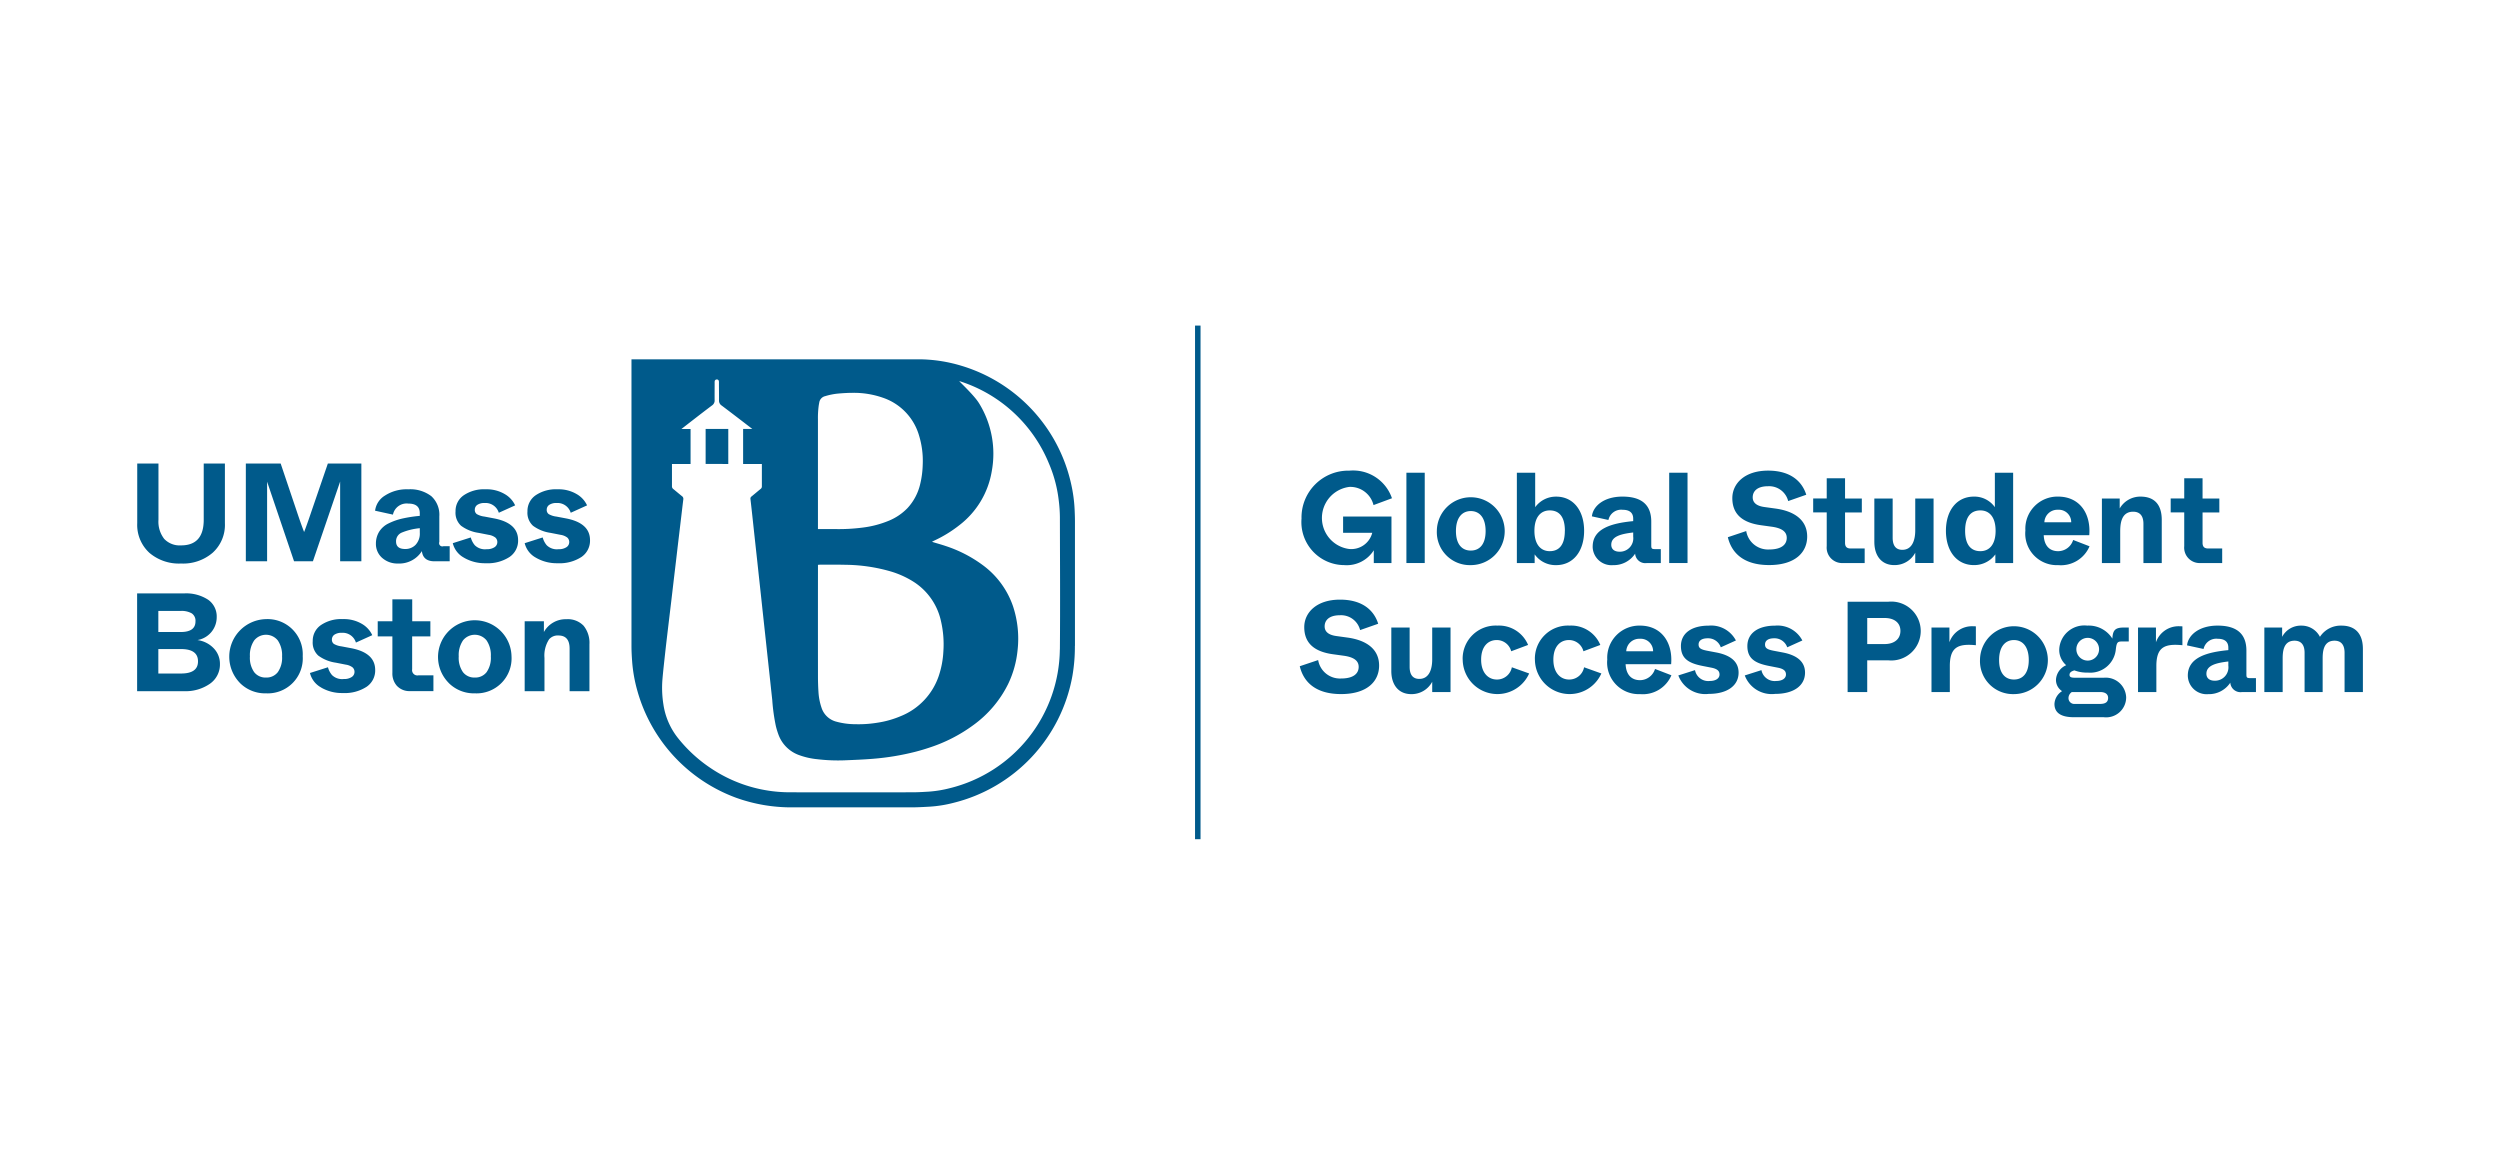 <svg xmlns="http://www.w3.org/2000/svg" xmlns:xlink="http://www.w3.org/1999/xlink" width="215" height="100" viewBox="0 0 215 100">
  <defs>
    <clipPath id="clip-umass-boston-logo-215x100">
      <rect width="215" height="100"/>
    </clipPath>
  </defs>
  <g id="umass-boston-logo-215x100" clip-path="url(#clip-umass-boston-logo-215x100)">
    <g id="UMB_GSSP_Logo_RGB" transform="translate(11.792 28)">
      <path id="Path_4082" data-name="Path 4082" d="M594.76,78.195a4.028,4.028,0,0,1,4.117-4.095,3.531,3.531,0,0,1,3.662,2.374l-1.586.588a2.056,2.056,0,0,0-2.074-1.564,2.691,2.691,0,0,0-.045,5.336,1.859,1.859,0,0,0,2.009-1.387h-2.507v-1.4h4.16v4h-1.52v-1.1a2.744,2.744,0,0,1-2.541,1.276,3.7,3.7,0,0,1-3.672-4.027Z" transform="translate(-494.622 -61.624)" fill="#005a8b"/>
      <path id="Path_4083" data-name="Path 4083" d="M648.34,82.927V75.16h1.576v7.767Z" transform="translate(-539.181 -62.506)" fill="#005a8b"/>
      <path id="Path_4084" data-name="Path 4084" d="M663.89,90.3a2.918,2.918,0,1,1,2.918,2.951A2.836,2.836,0,0,1,663.89,90.3Zm4.194.022c0-1.143-.522-1.719-1.276-1.719s-1.276.577-1.276,1.719S666.054,92,666.808,92,668.084,91.465,668.084,90.322Z" transform="translate(-552.113 -72.651)" fill="#005a8b"/>
      <path id="Path_4085" data-name="Path 4085" d="M706.281,82.193v.744h-1.53V75.17h1.576v2.963a2.2,2.2,0,0,1,1.808-.909c1.465,0,2.4,1.187,2.4,2.94s-.933,2.951-2.408,2.951a2.2,2.2,0,0,1-1.842-.921Zm2.6-2.031c0-1.3-.566-1.753-1.3-1.753-.776,0-1.32.578-1.32,1.753s.544,1.753,1.32,1.753C708.311,81.915,708.877,81.46,708.877,80.162Z" transform="translate(-586.093 -62.514)" fill="#005a8b"/>
      <path id="Path_4086" data-name="Path 4086" d="M743.157,91.653c0-1.554,1.642-2.009,3.484-2.185v-.21c0-.476-.278-.766-.909-.766a1.121,1.121,0,0,0-1.221.877l-1.421-.311c.089-.865,1.01-1.7,2.63-1.7s2.475.689,2.475,2.153v2.031c0,.278.034.333.333.333h.488v1.2h-1.209a.878.878,0,0,1-1-.81,2.2,2.2,0,0,1-1.9.988,1.617,1.617,0,0,1-1.753-1.6Zm3.484-.854v-.355c-1.02.123-1.886.322-1.886,1.054,0,.365.244.6.721.6A1.152,1.152,0,0,0,746.641,90.8Z" transform="translate(-617.978 -72.651)" fill="#005a8b"/>
      <path id="Path_4087" data-name="Path 4087" d="M782.57,82.927V75.16h1.576v7.767Z" transform="translate(-650.811 -62.506)" fill="#005a8b"/>
      <path id="Path_4088" data-name="Path 4088" d="M812.49,79.826l1.586-.532a1.9,1.9,0,0,0,1.965,1.586c1.1,0,1.52-.444,1.52-1,0-.476-.333-.822-1.264-.955l-.965-.133c-1.5-.21-2.451-.887-2.451-2.33,0-1.243,1.054-2.364,3.073-2.364s2.951,1,3.285,2.074l-1.554.544a1.688,1.688,0,0,0-1.731-1.276c-.987,0-1.32.476-1.32.955s.365.744,1,.832l.965.133c1.61.222,2.719.977,2.719,2.408,0,1.332-1,2.451-3.273,2.451s-3.251-1.121-3.551-2.4Z" transform="translate(-675.693 -61.624)" fill="#005a8b"/>
      <path id="Path_4089" data-name="Path 4089" d="M858.684,85.28a1.328,1.328,0,0,1-1.409-1.453v-2.9H856.11v-1.2h1.165V77.99h1.576v1.743h1.443v1.2h-1.443v2.608c0,.333.145.488.488.488h1.2v1.254h-1.854Z" transform="translate(-711.969 -64.859)" fill="#005a8b"/>
      <path id="Path_4090" data-name="Path 4090" d="M887.35,92.071V88.332h1.576V91.7c0,.744.322,1.042.832,1.042.81,0,1.11-.766,1.11-1.675V88.33h1.576v5.548h-1.576V92.99a2,2,0,0,1-1.808,1.066c-1.064,0-1.709-.776-1.709-1.987Z" transform="translate(-737.949 -73.458)" fill="#005a8b"/>
      <path id="Path_4091" data-name="Path 4091" d="M923.92,80.154c0-1.753.933-2.94,2.408-2.94a2.154,2.154,0,0,1,1.8.909V75.16H929.7v7.767h-1.53v-.744a2.244,2.244,0,0,1-1.842.921c-1.475,0-2.408-1.2-2.408-2.951Zm4.271,0c0-1.177-.532-1.753-1.31-1.753-.732,0-1.31.455-1.31,1.753s.577,1.753,1.31,1.753C927.658,81.906,928.192,81.329,928.192,80.154Z" transform="translate(-768.362 -62.506)" fill="#005a8b"/>
      <path id="Path_4092" data-name="Path 4092" d="M964.51,90.28a2.761,2.761,0,0,1,2.807-2.93c1.864,0,2.84,1.465,2.685,3.319h-3.916c.044.977.566,1.376,1.243,1.376a1.36,1.36,0,0,0,1.288-.965l1.409.544a2.673,2.673,0,0,1-2.7,1.62,2.715,2.715,0,0,1-2.818-2.963Zm3.94-.721a1.063,1.063,0,0,0-1.131-1.076,1.119,1.119,0,0,0-1.177,1.076Z" transform="translate(-802.118 -72.643)" fill="#005a8b"/>
      <path id="Path_4093" data-name="Path 4093" d="M1003.582,93.064V87.517h1.531v.854a2.043,2.043,0,0,1,1.786-1.02c1.286,0,1.83.788,1.83,2v3.718h-1.576V89.692c0-.732-.343-1.042-.887-1.042-1.1,0-1.11,1.2-1.11,1.786v2.63h-1.576Z" transform="translate(-834.61 -72.643)" fill="#005a8b"/>
      <path id="Path_4094" data-name="Path 4094" d="M1041.294,85.28a1.328,1.328,0,0,1-1.409-1.453v-2.9h-1.165v-1.2h1.165V77.99h1.576v1.743h1.443v1.2h-1.443v2.608c0,.333.145.488.488.488h1.2v1.254h-1.854Z" transform="translate(-863.833 -64.859)" fill="#005a8b"/>
      <path id="Path_4095" data-name="Path 4095" d="M593.84,145.726l1.586-.532a1.9,1.9,0,0,0,1.965,1.586c1.1,0,1.52-.444,1.52-1,0-.476-.333-.822-1.264-.955l-.965-.133c-1.5-.21-2.451-.887-2.451-2.33,0-1.243,1.054-2.364,3.073-2.364s2.952,1,3.285,2.074l-1.554.544a1.688,1.688,0,0,0-1.731-1.276c-.987,0-1.32.476-1.32.955s.365.744,1,.832l.965.133c1.609.222,2.719.977,2.719,2.408,0,1.332-1,2.451-3.273,2.451s-3.251-1.121-3.551-2.4Z" transform="translate(-493.857 -116.429)" fill="#005a8b"/>
      <path id="Path_4096" data-name="Path 4096" d="M640.63,157.979V154.24h1.576v3.372c0,.744.322,1.044.832,1.044.81,0,1.109-.766,1.109-1.675V154.24h1.576v5.548h-1.576V158.9a2,2,0,0,1-1.808,1.066C641.275,159.966,640.63,159.19,640.63,157.979Z" transform="translate(-532.769 -128.271)" fill="#005a8b"/>
      <path id="Path_4097" data-name="Path 4097" d="M677.07,156.18a2.841,2.841,0,0,1,2.985-2.93,2.711,2.711,0,0,1,2.642,1.663l-1.453.544a1.281,1.281,0,0,0-1.243-.965c-.744,0-1.342.544-1.342,1.687s.621,1.709,1.354,1.709a1.3,1.3,0,0,0,1.288-1.054l1.487.532a2.986,2.986,0,0,1-5.714-1.189Z" transform="translate(-563.073 -127.448)" fill="#005a8b"/>
      <path id="Path_4098" data-name="Path 4098" d="M713.97,156.18a2.841,2.841,0,0,1,2.985-2.93,2.711,2.711,0,0,1,2.642,1.663l-1.453.544a1.281,1.281,0,0,0-1.243-.965c-.744,0-1.342.544-1.342,1.687s.621,1.709,1.354,1.709a1.294,1.294,0,0,0,1.286-1.054l1.487.532a2.986,2.986,0,0,1-5.714-1.189Z" transform="translate(-593.761 -127.448)" fill="#005a8b"/>
      <path id="Path_4099" data-name="Path 4099" d="M750.94,156.18a2.761,2.761,0,0,1,2.807-2.93c1.864,0,2.84,1.465,2.685,3.317h-3.916c.044.977.566,1.376,1.242,1.376a1.36,1.36,0,0,0,1.288-.965l1.409.544a2.673,2.673,0,0,1-2.7,1.62,2.715,2.715,0,0,1-2.818-2.963Zm3.94-.721a1.063,1.063,0,0,0-1.131-1.076,1.119,1.119,0,0,0-1.177,1.076Z" transform="translate(-624.506 -127.448)" fill="#005a8b"/>
      <path id="Path_4100" data-name="Path 4100" d="M787.242,157.55l1.431-.455a1.155,1.155,0,0,0,1.264.933c.554,0,.844-.244.844-.554,0-.256-.123-.476-.689-.588l-.788-.155c-1.165-.232-1.842-.621-1.842-1.709s.9-1.753,2.386-1.753a2.4,2.4,0,0,1,2.342,1.276l-1.3.588a1.152,1.152,0,0,0-1.121-.776c-.556,0-.788.232-.788.532s.167.433.766.544l.766.145c1.042.2,1.908.677,1.908,1.731,0,1.11-.955,1.83-2.574,1.83a2.472,2.472,0,0,1-2.608-1.586Z" transform="translate(-654.694 -127.464)" fill="#005a8b"/>
      <path id="Path_4101" data-name="Path 4101" d="M821.182,157.55l1.431-.455a1.155,1.155,0,0,0,1.264.933c.554,0,.844-.244.844-.554,0-.256-.123-.476-.689-.588l-.788-.155c-1.165-.232-1.842-.621-1.842-1.709s.9-1.753,2.386-1.753a2.4,2.4,0,0,1,2.342,1.276l-1.3.588a1.152,1.152,0,0,0-1.121-.776c-.556,0-.788.232-.788.532s.167.433.766.544l.766.145c1.042.2,1.908.677,1.908,1.731,0,1.11-.955,1.83-2.574,1.83a2.472,2.472,0,0,1-2.608-1.586Z" transform="translate(-682.92 -127.464)" fill="#005a8b"/>
      <path id="Path_4102" data-name="Path 4102" d="M873.7,148.827V141.06h3.484a2.533,2.533,0,1,1,.01,5.038h-1.808v2.729H873.7Zm1.687-4.128h1.5c.8,0,1.354-.411,1.354-1.131s-.554-1.11-1.354-1.11h-1.5Z" transform="translate(-726.597 -117.31)" fill="#005a8b"/>
      <path id="Path_4103" data-name="Path 4103" d="M916.54,159.239v-5.548h1.542v1.264a2.06,2.06,0,0,1,2.019-1.376,1.861,1.861,0,0,1,.256.012v1.62c-.222-.022-.421-.034-.609-.034-1.131,0-1.631.444-1.631,1.83v2.231Z" transform="translate(-762.224 -127.722)" fill="#005a8b"/>
      <path id="Path_4104" data-name="Path 4104" d="M941.32,156.19a2.918,2.918,0,1,1,2.918,2.951,2.836,2.836,0,0,1-2.918-2.951Zm4.194.022c0-1.143-.522-1.719-1.276-1.719s-1.276.577-1.276,1.719.522,1.675,1.276,1.675S945.514,157.355,945.514,156.212Z" transform="translate(-782.832 -127.448)" fill="#005a8b"/>
      <path id="Path_4105" data-name="Path 4105" d="M981.013,161.136c-1.177,0-1.663-.433-1.663-1.143a1.378,1.378,0,0,1,.655-1.1,1.136,1.136,0,0,1-.522-1.02,1.452,1.452,0,0,1,.877-1.209,1.738,1.738,0,0,1-.6-1.332,2.16,2.16,0,0,1,2.408-2.074,2.4,2.4,0,0,1,2.164,1.121c.034-.732.244-.955.988-.955h.421v1.2h-.609c-.343,0-.433.077-.5.643l-.012.1a2.207,2.207,0,0,1-2.4,1.931,2.95,2.95,0,0,1-1.153-.189c-.312.089-.421.21-.421.389,0,.232.232.244.554.244h2.386a1.76,1.76,0,0,1,1.931,1.675,1.72,1.72,0,0,1-1.931,1.719h-2.574Zm2.263-1.143c.522,0,.689-.21.689-.522,0-.256-.167-.5-.689-.5h-2.43a.624.624,0,0,0-.288.5.5.5,0,0,0,.556.522h2.164Zm-.089-4.672a.977.977,0,1,0-1.953,0,.977.977,0,0,0,1.953,0Z" transform="translate(-814.459 -127.456)" fill="#005a8b"/>
      <path id="Path_4106" data-name="Path 4106" d="M1022.04,159.239v-5.548h1.542v1.264a2.06,2.06,0,0,1,2.019-1.376,1.86,1.86,0,0,1,.256.012v1.62c-.222-.022-.421-.034-.609-.034-1.131,0-1.631.444-1.631,1.83v2.231Z" transform="translate(-849.962 -127.722)" fill="#005a8b"/>
      <path id="Path_4107" data-name="Path 4107" d="M1047.147,157.552c0-1.554,1.641-2.009,3.484-2.185v-.21c0-.476-.278-.766-.909-.766a1.121,1.121,0,0,0-1.221.877l-1.421-.31c.089-.865,1.01-1.7,2.63-1.7s2.475.689,2.475,2.153v2.031c0,.278.034.333.333.333h.488v1.2H1051.8a.878.878,0,0,1-1-.81,2.2,2.2,0,0,1-1.9.988,1.617,1.617,0,0,1-1.753-1.6Zm3.484-.854v-.355c-1.02.123-1.886.322-1.886,1.054,0,.365.244.6.721.6A1.152,1.152,0,0,0,1050.631,156.7Z" transform="translate(-870.786 -127.456)" fill="#005a8b"/>
      <path id="Path_4108" data-name="Path 4108" d="M1086.552,158.973v-5.548h1.53v.8a1.812,1.812,0,0,1,1.665-.965,1.765,1.765,0,0,1,1.586.965,2.126,2.126,0,0,1,1.864-.965c1.032,0,1.83.554,1.83,2.009v3.706h-1.576V155.6c0-.744-.343-1.044-.865-1.044-1,0-1.02,1.032-1.02,1.586v2.83h-1.554V155.6c0-.744-.344-1.044-.865-1.044-1,0-1.02,1.032-1.02,1.586v2.83h-1.576Z" transform="translate(-903.61 -127.456)" fill="#005a8b"/>
      <path id="Path_4109" data-name="Path 4109" d="M290.647,41.87q0-5.344,0-10.686c0-.349-.013-.7-.029-1.044a12.652,12.652,0,0,0-.308-2.234,13.708,13.708,0,0,0-9.489-10.141,12.86,12.86,0,0,0-3.334-.534c-.354-.008-.707,0-1.061,0H252.508V31.59q0,5.155,0,10.309c0,.433.025.867.056,1.3a12.625,12.625,0,0,0,.451,2.539,13.745,13.745,0,0,0,8.5,9.2,14.04,14.04,0,0,0,4.814.822q5.1,0,10.206,0c.547,0,1.094-.03,1.642-.062a10.8,10.8,0,0,0,2.007-.323,13.738,13.738,0,0,0,10.245-10.927,14.631,14.631,0,0,0,.212-2.573h0ZM277.554,26.3a7.8,7.8,0,0,1-.221,1.675,4.544,4.544,0,0,1-1.1,2.061,4.725,4.725,0,0,1-1.576,1.067,8.572,8.572,0,0,1-2.189.586,16.226,16.226,0,0,1-2.492.138c-.411,0-.822,0-1.232,0h-.2V22.4a7.9,7.9,0,0,1,.072-1.229c.012-.072.027-.146.04-.219a.665.665,0,0,1,.51-.556,5.656,5.656,0,0,1,1.1-.221c.438-.039.877-.066,1.315-.064a7.556,7.556,0,0,1,2.536.416,4.865,4.865,0,0,1,3.137,3.307,7.366,7.366,0,0,1,.3,2.468h0Zm1.561,13.4a8.817,8.817,0,0,1,.217,2.633,7.759,7.759,0,0,1-.4,2.128A5.681,5.681,0,0,1,275.7,47.9a8.247,8.247,0,0,1-2.066.584,10.091,10.091,0,0,1-1.857.125,6.3,6.3,0,0,1-1.689-.229,1.805,1.805,0,0,1-1.239-1.2,5.066,5.066,0,0,1-.259-1.339c-.03-.455-.044-.913-.044-1.369q-.005-4.657,0-9.314V34.9c.081,0,.136-.01.192-.01.731,0,1.461-.01,2.192.01a14.39,14.39,0,0,1,3.894.577,7.851,7.851,0,0,1,1.839.818,5.358,5.358,0,0,1,2.453,3.408h0Zm10.232,2.48A12.425,12.425,0,0,1,279.9,54.107H279.9a10.082,10.082,0,0,1-1.82.3c-.466.029-.934.056-1.4.057q-5.248.008-10.5,0a12.191,12.191,0,0,1-6.814-2.047,12.37,12.37,0,0,1-2.877-2.64,6.059,6.059,0,0,1-1.236-2.876,8.982,8.982,0,0,1-.076-2.219c.067-.761.155-1.52.237-2.28.081-.726.167-1.451.253-2.175s.173-1.438.258-2.158q.111-.942.221-1.886c.074-.623.15-1.246.222-1.869s.147-1.258.222-1.886l.222-1.869c.05-.424.1-.85.153-1.275a.282.282,0,0,0-.12-.291c-.251-.2-.492-.409-.739-.609a.275.275,0,0,1-.116-.231c0-.583,0-1.748,0-1.748v-.175h1.6v-3.01h-.786s1.817-1.421,2.669-2.054a.516.516,0,0,0,.187-.354c-.007-.525,0-1.019,0-1.544a.935.935,0,0,1,.005-.153.168.168,0,0,1,.116-.143.207.207,0,0,1,.066-.012.171.171,0,0,1,.178.152.932.932,0,0,1,.005.153c0,.537.012,1.01.005,1.547a.5.5,0,0,0,.178.354c.847.631,2.689,2.052,2.689,2.052h-.788l-.005.057v2.955h1.613s0,.187,0,.455c0,.382,0,1.062,0,1.465a.257.257,0,0,1-.1.219c-.266.216-.525.439-.791.655a.22.22,0,0,0-.091.219c.066.567.128,1.133.189,1.7s.123,1.147.185,1.719.128,1.168.192,1.753.123,1.145.185,1.719.128,1.168.19,1.753.123,1.147.185,1.719l.192,1.77c.062.572.123,1.145.185,1.719s.128,1.168.19,1.753.123,1.147.185,1.719a16.117,16.117,0,0,0,.31,2.217,6.881,6.881,0,0,0,.209.687,2.94,2.94,0,0,0,1.822,1.807,6.281,6.281,0,0,0,1.5.338,15.1,15.1,0,0,0,2.34.1c.827-.034,1.655-.064,2.478-.133a21.8,21.8,0,0,0,3.632-.6q.6-.154,1.182-.349a13.309,13.309,0,0,0,3.837-1.963,9.623,9.623,0,0,0,2.967-3.509,8.628,8.628,0,0,0,.817-2.916,8.893,8.893,0,0,0-.392-3.783,7.341,7.341,0,0,0-2.61-3.542,11.229,11.229,0,0,0-3.182-1.637c-.323-.111-.653-.2-.978-.3l-.2-.062c.084-.045.135-.074.189-.1a10.831,10.831,0,0,0,2.155-1.32,7.366,7.366,0,0,0,2.8-4.657,8.266,8.266,0,0,0-1.061-5.782,3.96,3.96,0,0,0-.239-.349c-.544-.7-1.477-1.561-1.5-1.611.052.015.106.027.158.045a12.326,12.326,0,0,1,7.548,7.018,11.391,11.391,0,0,1,.844,3.128,12.4,12.4,0,0,1,.108,1.519c.008,3.8.032,7.593,0,11.388h0ZM258.882,26.224s1.295.005,1.951.005c0-1.017,0-3.014,0-3.014h-1.948v3.009Z" transform="translate(-209.993 -14.327)" fill="#005a8b"/>
      <path id="Path_4110" data-name="Path 4110" d="M4.036,145.2a3.658,3.658,0,0,0,2.222-.636,2.015,2.015,0,0,0,.865-1.706,1.909,1.909,0,0,0-.529-1.339,2.368,2.368,0,0,0-1.406-.714,1.992,1.992,0,0,0,1.657-1.982,1.752,1.752,0,0,0-.732-1.483,3.45,3.45,0,0,0-2.089-.547H0V145.2H4.036ZM1.825,138.3H3.746a1.752,1.752,0,0,1,.955.21.765.765,0,0,1,.318.69q0,.912-1.273.913H1.825V138.3h0Zm0,3.278H3.771q1.465,0,1.465,1.057c0,.705-.488,1.046-1.465,1.046H1.825v-2.1h0Zm7,2.9a3.055,3.055,0,0,0,2.258.908,3.012,3.012,0,0,0,3.159-3.2,3.025,3.025,0,0,0-3.159-3.182,3.232,3.232,0,0,0-2.258,5.47Zm2.258-.45a1.224,1.224,0,0,1-1.015-.463,2.142,2.142,0,0,1-.367-1.352,2.239,2.239,0,0,1,.367-1.376,1.3,1.3,0,0,1,2.031,0,2.251,2.251,0,0,1,.367,1.376,2.142,2.142,0,0,1-.367,1.352,1.224,1.224,0,0,1-1.015.463Zm4.75.864a3.549,3.549,0,0,0,1.855.468,3.452,3.452,0,0,0,2.042-.534,1.69,1.69,0,0,0,.744-1.448q0-1.477-2.066-1.874l-.828-.157a1.708,1.708,0,0,1-.655-.21.437.437,0,0,1-.173-.379.5.5,0,0,1,.222-.421,1.086,1.086,0,0,1,.631-.157,1.187,1.187,0,0,1,1.212.84l1.406-.636a2.177,2.177,0,0,0-.894-.973,3.041,3.041,0,0,0-1.64-.409,3.094,3.094,0,0,0-1.886.517,1.634,1.634,0,0,0-.7,1.381,1.513,1.513,0,0,0,.475,1.238,3.322,3.322,0,0,0,1.519.613l.854.168a1.257,1.257,0,0,1,.576.234.512.512,0,0,1,.168.4.518.518,0,0,1-.246.433,1.157,1.157,0,0,1-.667.168,1.245,1.245,0,0,1-1.02-.337,1.691,1.691,0,0,1-.349-.673l-1.549.492a1.944,1.944,0,0,0,.966,1.249h0Zm6.528-.131a1.465,1.465,0,0,0,1.116.433h2.005V143.84h-1.3a.455.455,0,0,1-.529-.529v-2.822H25.22v-1.3H23.659v-1.886H21.953v1.886H20.692v1.3h1.261v3.135a1.594,1.594,0,0,0,.409,1.142h0Zm4.42-.283a3.055,3.055,0,0,0,2.258.908,3.012,3.012,0,0,0,3.159-3.2,3.16,3.16,0,1,0-5.416,2.288h0Zm2.258-.45a1.224,1.224,0,0,1-1.015-.463,2.142,2.142,0,0,1-.365-1.352,2.251,2.251,0,0,1,.365-1.376,1.3,1.3,0,0,1,2.031,0,2.251,2.251,0,0,1,.365,1.376,2.142,2.142,0,0,1-.365,1.352,1.224,1.224,0,0,1-1.015.463Zm5.994,1.165v-2.847a2.549,2.549,0,0,1,.4-1.61.98.98,0,0,1,.8-.325q.96,0,.961,1.13V145.2H38.9v-4.024a2.341,2.341,0,0,0-.5-1.6,1.877,1.877,0,0,0-1.483-.564,2.138,2.138,0,0,0-1.933,1.1v-.924H33.33V145.2h1.706Z" transform="translate(0 -113.759)" fill="#005a8b"/>
      <path id="Path_4111" data-name="Path 4111" d="M1.087,78.124a3.915,3.915,0,0,0,2.744.936,3.892,3.892,0,0,0,2.726-.936A3.233,3.233,0,0,0,7.6,75.59V70.462H5.778V75.3q0,2.2-1.946,2.2a1.834,1.834,0,0,1-1.453-.559,2.41,2.41,0,0,1-.493-1.64V70.46H.06v5.128a3.257,3.257,0,0,0,1.027,2.534h0Zm10.142.744V72.022l2.318,6.846h1.621l2.342-6.858v6.858h1.825V70.46H16.454l-1.406,4.1q-.4,1.19-.636,1.79-.24-.6-.636-1.79l-1.381-4.1H9.4v8.408h1.825Zm9.9-.288a1.97,1.97,0,0,0,1.357.48,2.3,2.3,0,0,0,2.054-1.069q.1.876,1.081.877h1.31v-1.3H26.4a.277.277,0,0,1-.36-.36v-2.2a2.161,2.161,0,0,0-.69-1.741,2.982,2.982,0,0,0-1.988-.589,3.423,3.423,0,0,0-2,.54,1.782,1.782,0,0,0-.847,1.3l1.537.337a1.2,1.2,0,0,1,1.322-.95q.985,0,.985.828v.229a11.681,11.681,0,0,0-1.519.234,5.3,5.3,0,0,0-1.165.414,1.968,1.968,0,0,0-.8.7,1.937,1.937,0,0,0-.288,1.02,1.594,1.594,0,0,0,.54,1.249h0ZM24,77.451a1.221,1.221,0,0,1-.9.36q-.78,0-.781-.648a.8.8,0,0,1,.505-.769,5.345,5.345,0,0,1,1.537-.372v.384A1.409,1.409,0,0,1,24,77.449h0Zm4.174,1.116a3.549,3.549,0,0,0,1.855.468,3.452,3.452,0,0,0,2.042-.534,1.69,1.69,0,0,0,.744-1.448q0-1.477-2.066-1.874l-.828-.157a1.707,1.707,0,0,1-.655-.21.438.438,0,0,1-.175-.379.5.5,0,0,1,.222-.421,1.084,1.084,0,0,1,.63-.157,1.189,1.189,0,0,1,1.212.84l1.406-.636a2.172,2.172,0,0,0-.9-.973,3.041,3.041,0,0,0-1.64-.409,3.094,3.094,0,0,0-1.886.517,1.634,1.634,0,0,0-.7,1.381,1.513,1.513,0,0,0,.475,1.237,3.322,3.322,0,0,0,1.52.613l.854.168a1.257,1.257,0,0,1,.576.234.512.512,0,0,1,.168.4.518.518,0,0,1-.246.433,1.16,1.16,0,0,1-.667.168,1.245,1.245,0,0,1-1.02-.337,1.713,1.713,0,0,1-.349-.673l-1.549.492a1.944,1.944,0,0,0,.966,1.249h0Zm6.186,0a3.553,3.553,0,0,0,1.855.468,3.452,3.452,0,0,0,2.042-.534A1.69,1.69,0,0,0,39,77.053q0-1.477-2.066-1.874l-.828-.157a1.707,1.707,0,0,1-.655-.21.438.438,0,0,1-.175-.379.5.5,0,0,1,.222-.421,1.084,1.084,0,0,1,.63-.157,1.189,1.189,0,0,1,1.212.84l1.406-.636a2.172,2.172,0,0,0-.9-.973,3.041,3.041,0,0,0-1.64-.409,3.094,3.094,0,0,0-1.886.517,1.634,1.634,0,0,0-.7,1.381,1.513,1.513,0,0,0,.475,1.237,3.322,3.322,0,0,0,1.519.613l.854.168a1.257,1.257,0,0,1,.576.234.512.512,0,0,1,.168.4.518.518,0,0,1-.246.433,1.164,1.164,0,0,1-.667.168,1.245,1.245,0,0,1-1.02-.337,1.713,1.713,0,0,1-.349-.673l-1.549.492a1.944,1.944,0,0,0,.966,1.249h0Z" transform="translate(-0.05 -58.597)" fill="#005a8b"/>
      <rect id="Rectangle_243" data-name="Rectangle 243" width="0.473" height="44.171" transform="translate(90.981)" fill="#005a8b"/>
    </g>
  </g>
</svg>
